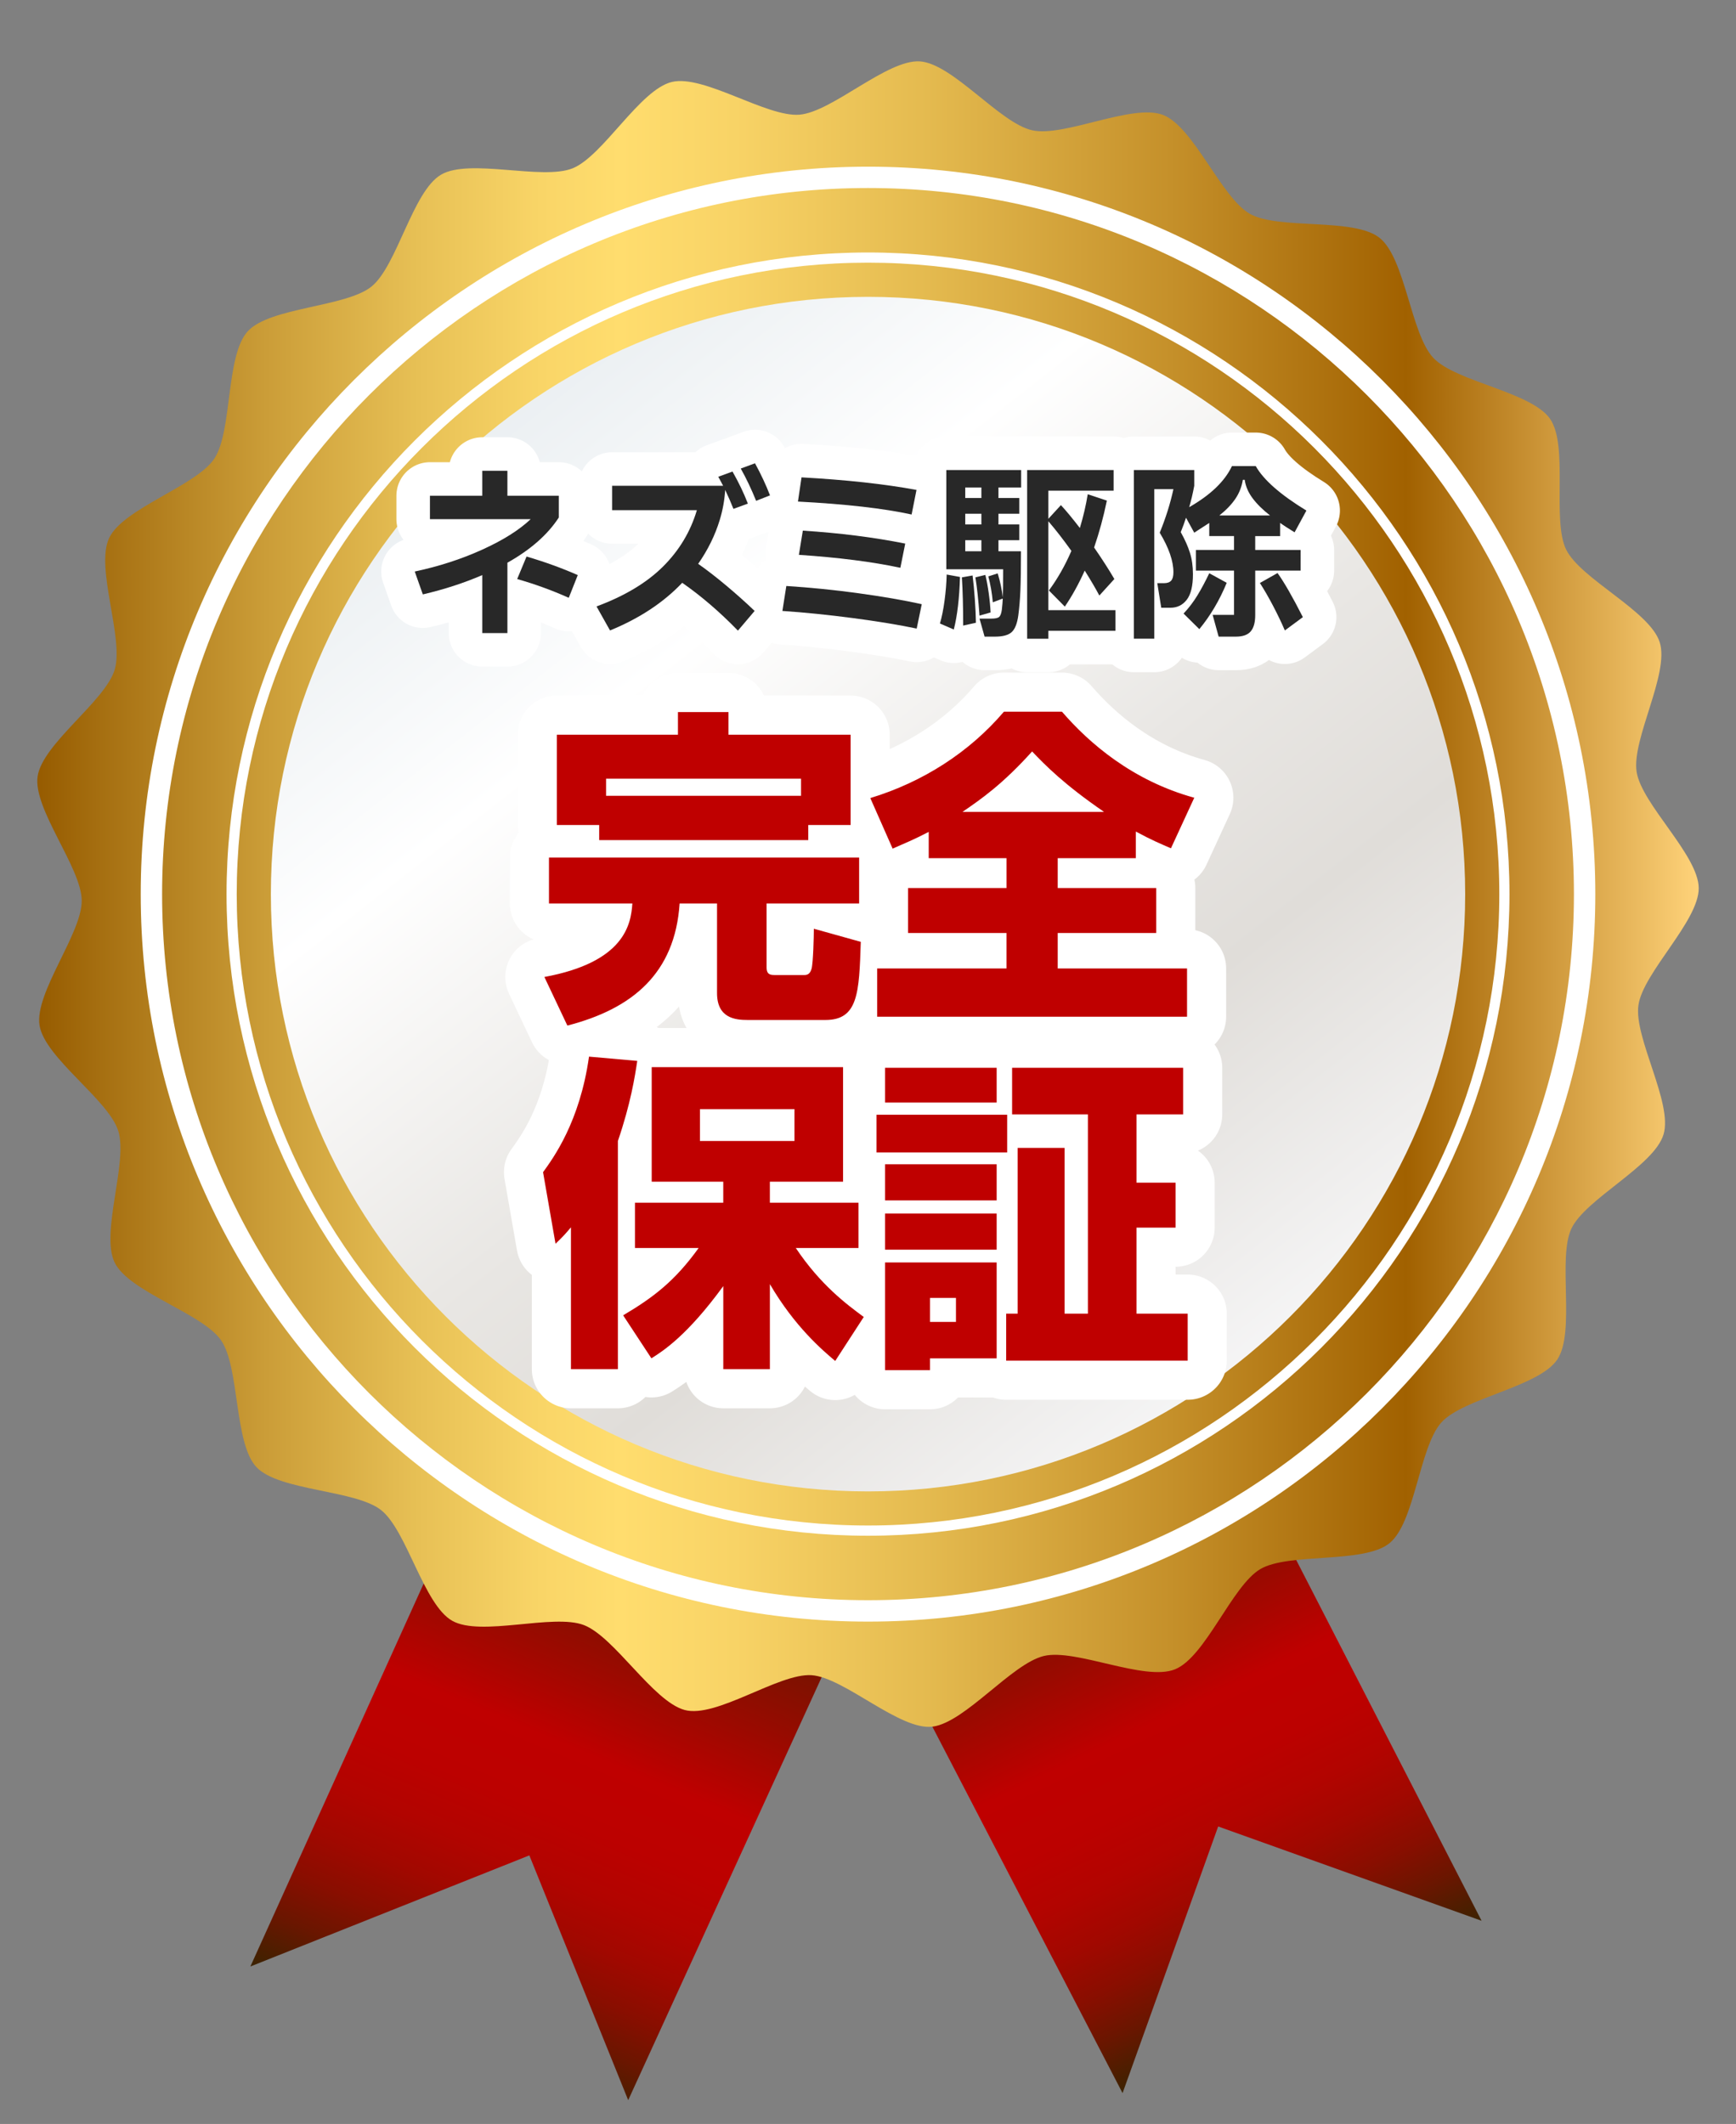 <?xml version="1.0" encoding="utf-8"?>
<!-- Generator: Adobe Illustrator 12.0.0, SVG Export Plug-In . SVG Version: 6.00 Build 51448)  -->
<!DOCTYPE svg PUBLIC "-//W3C//DTD SVG 1.1//EN" "http://www.w3.org/Graphics/SVG/1.1/DTD/svg11.dtd">
<svg  version="1.1" id="レイヤー_1" xmlns="http://www.w3.org/2000/svg" xmlns:xlink="http://www.w3.org/1999/xlink" width="155.333" height="190"
	 viewBox="0 0 155.333 190" overflow="visible" enable-background="new 0 0 155.333 190" xml:space="preserve">
<rect x="0" y="0" width="155.333" height="190" fill="#808080" stroke="none"/>
<g>
	<g>
		
			<linearGradient id="XMLID_5_" gradientUnits="userSpaceOnUse" x1="293.296" y1="81.748" x2="351.066" y2="81.748" gradientTransform="matrix(-0.386 0.922 -0.922 -0.386 250.708 -109.082)">
			<stop  offset="0" style="stop-color:#3B2300"/>
			<stop  offset="0.348" style="stop-color:#960B00"/>
			<stop  offset="0.497" style="stop-color:#BF0000"/>
			<stop  offset="0.604" style="stop-color:#BC0100"/>
			<stop  offset="0.691" style="stop-color:#B20400"/>
			<stop  offset="0.769" style="stop-color:#A10800"/>
			<stop  offset="0.844" style="stop-color:#890E00"/>
			<stop  offset="0.915" style="stop-color:#6A1600"/>
			<stop  offset="0.984" style="stop-color:#452000"/>
			<stop  offset="1" style="stop-color:#3B2300"/>
		</linearGradient>
		<polygon fill="url(#XMLID_5_)" points="79.414,137.155 45.833,124.152 22.402,175.914 47.365,165.975 56.21,187.872 		"/>
		
			<linearGradient id="XMLID_6_" gradientUnits="userSpaceOnUse" x1="151.49" y1="147.998" x2="208.465" y2="147.998" gradientTransform="matrix(0.433 0.901 -0.901 0.433 158.903 -72.064)">
			<stop  offset="0" style="stop-color:#3B2300"/>
			<stop  offset="0.348" style="stop-color:#960B00"/>
			<stop  offset="0.497" style="stop-color:#BF0000"/>
			<stop  offset="0.604" style="stop-color:#BC0100"/>
			<stop  offset="0.691" style="stop-color:#B20400"/>
			<stop  offset="0.769" style="stop-color:#A10800"/>
			<stop  offset="0.844" style="stop-color:#890E00"/>
			<stop  offset="0.915" style="stop-color:#6A1600"/>
			<stop  offset="0.984" style="stop-color:#452000"/>
			<stop  offset="1" style="stop-color:#3B2300"/>
		</linearGradient>
		<polygon fill="url(#XMLID_6_)" points="107.002,122.079 74.184,136.654 100.444,187.241 108.999,163.388 132.57,171.824 		"/>
		<linearGradient id="XMLID_7_" gradientUnits="userSpaceOnUse" x1="3.337" y1="79.983" x2="151.995" y2="79.983">
			<stop  offset="0" style="stop-color:#965B00"/>
			<stop  offset="0.034" style="stop-color:#A46D0F"/>
			<stop  offset="0.138" style="stop-color:#CB9D38"/>
			<stop  offset="0.229" style="stop-color:#E7C055"/>
			<stop  offset="0.303" style="stop-color:#F9D567"/>
			<stop  offset="0.351" style="stop-color:#FFDD6E"/>
			<stop  offset="0.42" style="stop-color:#F8D366"/>
			<stop  offset="0.536" style="stop-color:#E4BA4F"/>
			<stop  offset="0.682" style="stop-color:#C5902A"/>
			<stop  offset="0.824" style="stop-color:#A16100"/>
			<stop  offset="0.957" style="stop-color:#E7B65B"/>
			<stop  offset="1" style="stop-color:#FFD37A"/>
		</linearGradient>
		<path fill="url(#XMLID_7_)" d="M128.986,127.23c-1.989,2.177-2.373,8.97-4.66,10.818c-2.29,1.862-9.014,0.821-11.554,2.314
			c-2.539,1.498-4.905,7.87-7.638,8.968c-2.733,1.102-8.858-1.871-11.725-1.196c-2.867,0.681-7.027,5.922-9.945,6.321
			c-2.918,0.401-7.908-4.4-10.85-4.601c-2.936-0.196-8.527,3.895-11.365,3.11c-2.835-0.787-6.261-6.537-9.01-7.594
			c-2.751-1.05-9.213,1.071-11.777-0.382c-2.562-1.451-4.056-8.094-6.373-9.91c-2.316-1.816-9.12-1.694-11.142-3.835
			c-2.019-2.145-1.49-8.928-3.17-11.352c-1.676-2.418-8.213-4.303-9.515-6.944c-1.295-2.649,1.209-8.974,0.319-11.785
			C9.693,98.355,4,94.631,3.538,91.723c-0.46-2.908,3.799-8.219,3.775-11.161c-0.023-2.948-4.36-8.184-3.948-11.101
			c0.418-2.921,6.053-6.733,6.898-9.557c0.845-2.823-1.756-9.103-0.499-11.771c1.256-2.664,7.765-4.646,9.405-7.094
			c1.64-2.448,1.008-9.222,2.994-11.399c1.986-2.175,8.789-2.153,11.08-4.008c2.289-1.854,3.68-8.515,6.219-10.005
			c2.542-1.494,9.036,0.527,11.77-0.568c2.733-1.1,6.025-7.055,8.894-7.729c2.865-0.675,8.475,3.172,11.412,2.929
			c2.935-0.246,7.837-4.961,10.775-4.767c2.938,0.197,7.166,5.534,10.043,6.162c2.876,0.64,8.95-2.424,11.703-1.374
			c2.748,1.055,5.214,7.398,7.778,8.85c2.561,1.45,9.267,0.315,11.59,2.136c2.315,1.814,2.802,8.604,4.823,10.747
			c2.018,2.148,8.762,3.034,10.445,5.455c1.677,2.421,0.145,9.049,1.438,11.693c1.301,2.643,7.484,5.486,8.374,8.291
			c0.891,2.805-2.528,8.691-2.066,11.602c0.458,2.901,5.532,7.44,5.555,10.389c0.025,2.945-4.978,7.557-5.394,10.476
			c-0.42,2.912,3.095,8.745,2.246,11.562c-0.847,2.825-6.982,5.757-8.243,8.422c-1.257,2.665,0.377,9.261-1.262,11.711
			C137.705,124.064,130.97,125.056,128.986,127.23z"/>
		<linearGradient id="XMLID_8_" gradientUnits="userSpaceOnUse" x1="41.563" y1="33.77" x2="113.337" y2="125.642">
			<stop  offset="0.006" style="stop-color:#E8EDF0"/>
			<stop  offset="0.267" style="stop-color:#FFFFFF"/>
			<stop  offset="0.544" style="stop-color:#E9E7E4"/>
			<stop  offset="0.715" style="stop-color:#E0DDD9"/>
			<stop  offset="1" style="stop-color:#F8F8F9"/>
		</linearGradient>
		<path fill="url(#XMLID_8_)" d="M131.1,79.986c0,29.507-23.919,53.428-53.432,53.428c-29.51,0-53.432-23.921-53.432-53.428
			c0-29.513,23.921-53.432,53.432-53.432C107.181,26.555,131.1,50.474,131.1,79.986z"/>
		<g>
			<path fill="#FFFFFF" d="M77.667,137.38c-31.648,0-57.396-25.745-57.396-57.394c0-31.655,25.748-57.4,57.396-57.4
				c31.649,0,57.397,25.745,57.397,57.4C135.064,111.635,109.316,137.38,77.667,137.38z M77.667,23.497
				c-31.146,0-56.485,25.343-56.485,56.489c0,31.145,25.339,56.479,56.485,56.479c31.146,0,56.487-25.335,56.487-56.479
				C134.154,48.84,108.813,23.497,77.667,23.497z"/>
		</g>
		<g>
			<path fill="#FFFFFF" d="M77.667,145.061c-35.882,0-65.076-29.189-65.076-65.074c0-35.884,29.193-65.077,65.076-65.077
				c35.884,0,65.078,29.193,65.078,65.077C142.745,115.871,113.552,145.061,77.667,145.061z M77.667,16.819
				c-34.827,0-63.162,28.34-63.162,63.167c0,34.826,28.335,63.161,63.162,63.161c34.829,0,63.164-28.335,63.164-63.161
				C140.831,45.159,112.496,16.819,77.667,16.819z"/>
		</g>
	</g>
	<g>
		<g>
			<g>
				<g>
					<path fill="#BF0000" stroke="#FFFFFF" stroke-width="7" stroke-linecap="round" stroke-linejoin="round" d="M49.12,76.708
						h27.753v4.111h-8.282v5.697c0,0.588,0.235,0.705,0.705,0.705h2.702c0.382,0,0.529-0.264,0.617-0.558
						c0.147-0.5,0.206-2.938,0.206-3.583l4.2,1.174c-0.147,4.582-0.235,6.99-3.172,6.99h-6.96c-1.116,0-2.731-0.176-2.731-2.408
						v-8.018h-3.348c-0.411,6.256-4.229,9.427-10.044,10.925l-2.056-4.347c7.166-1.322,7.753-4.699,7.871-6.579h-7.46V76.708z
						 M53.613,73.8h-3.789v-8.077h10.837v-2.026h4.523v2.026H76.11V73.8h-3.789v1.351H53.613V73.8z M71.675,71.187v-1.527H54.23
						v1.527H71.675z"/>
					<path fill="#BF0000" stroke="#FFFFFF" stroke-width="7" stroke-linecap="round" stroke-linejoin="round" d="M83.1,74.417
						c-1.292,0.675-2.232,1.057-3.23,1.498l-1.997-4.523c4.729-1.439,8.87-4.112,11.953-7.724h5.198
						c2.408,2.79,6.285,6.167,11.836,7.694l-2.086,4.523c-0.881-0.382-1.732-0.734-3.143-1.498v2.379h-6.989v2.672h8.812v4.023
						h-8.812v3.172h11.571v4.317H78.488v-4.317h11.572v-3.172H81.25v-4.023h8.811v-2.672H83.1V74.417z M98.783,72.625
						c-3.555-2.438-5.258-4.17-6.432-5.404c-2.645,2.937-4.553,4.258-6.227,5.404H98.783z"/>
					<path fill="#BF0000" stroke="#FFFFFF" stroke-width="7" stroke-linecap="round" stroke-linejoin="round" d="M51.087,109.792
						c-0.499,0.587-0.675,0.793-1.38,1.469l-1.116-6.402c0.911-1.263,3.29-4.494,4.112-10.338l4.317,0.382
						c-0.206,1.38-0.587,3.817-1.733,7.166v20.411h-4.2V109.792z M55.757,117.663c2.731-1.615,4.641-3.084,6.755-6.021h-5.697
						v-4.053h7.9v-1.88h-6.402V95.46h17.122v10.25h-6.549v1.88h7.93v4.053h-5.609c2.203,3.289,4.523,5.021,6.08,6.167l-2.555,3.936
						c-1.146-0.969-3.612-3.055-5.845-6.872v7.606h-4.17v-7.431c-3.23,4.435-5.404,5.815-6.432,6.461L55.757,117.663z
						 M62.629,99.219v2.85h8.458v-2.85H62.629z"/>
					<path fill="#BF0000" stroke="#FFFFFF" stroke-width="7" stroke-linecap="round" stroke-linejoin="round" d="M78.43,99.719
						h11.689v3.377H78.43V99.719z M79.193,95.519h9.986v3.113h-9.986V95.519z M79.193,104.153h9.986v3.23h-9.986V104.153z
						 M79.193,108.559h9.986v3.23h-9.986V108.559z M79.193,112.935h9.986v8.575h-5.963v1.058h-4.023V112.935z M83.217,116.106v2.144
						h2.32v-2.144H83.217z M101.689,117.516h4.582v4.2h-16.24v-4.2h1.027v-14.831h4.199v14.831h2.086V99.689H90.56v-4.171h15.302
						v4.171h-4.172v6.108h3.496v4.023h-3.496V117.516z"/>
				</g>
			</g>
		</g>
	</g>
	<g>
		<g>
			<g>
				<g>
					<path fill="#BF0000" d="M49.12,76.708h27.753v4.111h-8.282v5.697c0,0.588,0.235,0.705,0.705,0.705h2.702
						c0.382,0,0.529-0.264,0.617-0.558c0.147-0.5,0.206-2.938,0.206-3.583l4.2,1.174c-0.147,4.582-0.235,6.99-3.172,6.99h-6.96
						c-1.116,0-2.731-0.176-2.731-2.408v-8.018h-3.348c-0.411,6.256-4.229,9.427-10.044,10.925l-2.056-4.347
						c7.166-1.322,7.753-4.699,7.871-6.579h-7.46V76.708z M53.613,73.8h-3.789v-8.077h10.837v-2.026h4.523v2.026H76.11V73.8h-3.789
						v1.351H53.613V73.8z M71.675,71.187v-1.527H54.23v1.527H71.675z"/>
					<path fill="#BF0000" d="M83.1,74.417c-1.292,0.675-2.232,1.057-3.23,1.498l-1.997-4.523c4.729-1.439,8.87-4.112,11.953-7.724
						h5.198c2.408,2.79,6.285,6.167,11.836,7.694l-2.086,4.523c-0.881-0.382-1.732-0.734-3.143-1.498v2.379h-6.989v2.672h8.812
						v4.023h-8.812v3.172h11.571v4.317H78.488v-4.317h11.572v-3.172H81.25v-4.023h8.811v-2.672H83.1V74.417z M98.783,72.625
						c-3.555-2.438-5.258-4.17-6.432-5.404c-2.645,2.937-4.553,4.258-6.227,5.404H98.783z"/>
					<path fill="#BF0000" d="M51.087,109.792c-0.499,0.587-0.675,0.793-1.38,1.469l-1.116-6.402
						c0.911-1.263,3.29-4.494,4.112-10.338l4.317,0.382c-0.206,1.38-0.587,3.817-1.733,7.166v20.411h-4.2V109.792z M55.757,117.663
						c2.731-1.615,4.641-3.084,6.755-6.021h-5.697v-4.053h7.9v-1.88h-6.402V95.46h17.122v10.25h-6.549v1.88h7.93v4.053h-5.609
						c2.203,3.289,4.523,5.021,6.08,6.167l-2.555,3.936c-1.146-0.969-3.612-3.055-5.845-6.872v7.606h-4.17v-7.431
						c-3.23,4.435-5.404,5.815-6.432,6.461L55.757,117.663z M62.629,99.219v2.85h8.458v-2.85H62.629z"/>
					<path fill="#BF0000" d="M78.43,99.719h11.689v3.377H78.43V99.719z M79.193,95.519h9.986v3.113h-9.986V95.519z M79.193,104.153
						h9.986v3.23h-9.986V104.153z M79.193,108.559h9.986v3.23h-9.986V108.559z M79.193,112.935h9.986v8.575h-5.963v1.058h-4.023
						V112.935z M83.217,116.106v2.144h2.32v-2.144H83.217z M101.689,117.516h4.582v4.2h-16.24v-4.2h1.027v-14.831h4.199v14.831
						h2.086V99.689H90.56v-4.171h15.302v4.171h-4.172v6.108h3.496v4.023h-3.496V117.516z"/>
				</g>
			</g>
		</g>
	</g>
	<g>
		<g>
			<g>
				<path fill="#FFFFFF" stroke="#FFFFFF" stroke-width="6" stroke-linecap="round" stroke-linejoin="round" d="M50.001,46.294
					c-0.996,1.533-2.529,2.881-4.599,4.044v6.293h-2.249v-5.186c-1.633,0.705-3.407,1.281-5.32,1.729l-0.722-2.048
					c2.159-0.458,4.17-1.11,6.033-1.955s3.309-1.753,4.338-2.727h-9.012v-2.098h4.682v-2.232h2.249v2.232h4.599V46.294z
					 M47.115,49.785c1.667,0.492,3.194,1.046,4.582,1.661l-0.806,2.031c-1.5-0.671-3.038-1.23-4.615-1.678L47.115,49.785z"/>
				<path fill="#FFFFFF" stroke="#FFFFFF" stroke-width="6" stroke-linecap="round" stroke-linejoin="round" d="M62.47,50.439
					c0.783,0.548,1.625,1.2,2.526,1.955c0.901,0.755,1.743,1.508,2.526,2.257l-1.494,1.762c-1.633-1.678-3.295-3.104-4.984-4.279
					c-1.678,1.768-3.832,3.188-6.461,4.263l-1.208-2.148c2.506-0.929,4.486-2.114,5.941-3.558s2.467-3.127,3.038-5.052h-7.585
					v-2.182h9.935c-0.235-0.447-0.381-0.716-0.437-0.806l1.275-0.47c0.56,0.985,1.019,1.941,1.376,2.87l-1.292,0.47
					c-0.213-0.537-0.459-1.102-0.738-1.695c-0.056,0.906-0.218,1.802-0.487,2.686C63.986,47.877,63.343,49.187,62.47,50.439z
					 M67.556,41.444c0.537,0.984,0.984,1.941,1.342,2.87l-1.242,0.487c-0.437-1.074-0.895-2.036-1.376-2.887L67.556,41.444z"/>
				<path fill="#FFFFFF" stroke="#FFFFFF" stroke-width="6" stroke-linecap="round" stroke-linejoin="round" d="M70.359,52.42
					c2.125,0.134,4.271,0.35,6.436,0.646c2.165,0.296,4.059,0.624,5.681,0.982l-0.453,2.182c-1.601-0.336-3.505-0.649-5.714-0.94
					c-2.21-0.291-4.311-0.503-6.302-0.638L70.359,52.42z M71.718,42.703c4.027,0.224,7.458,0.598,10.288,1.124l-0.437,2.199
					c-2.507-0.548-5.896-0.934-10.17-1.158L71.718,42.703z M71.835,47.469c3.312,0.212,6.366,0.599,9.163,1.158l-0.436,2.165
					c-2.518-0.537-5.544-0.923-9.08-1.158L71.835,47.469z"/>
				<path fill="#FFFFFF" stroke="#FFFFFF" stroke-width="6" stroke-linecap="round" stroke-linejoin="round" d="M84.104,55.776
					c0.167-0.57,0.305-1.248,0.41-2.031c0.106-0.783,0.171-1.566,0.193-2.35l1.191,0.218c-0.057,1.902-0.24,3.469-0.554,4.699
					L84.104,55.776z M84.674,50.926v-8.878h6.695v1.561h-2.03v0.939h1.862v1.41h-1.862v0.957h1.862v1.41h-1.862v0.99h2.015
					c0,1.511-0.018,2.671-0.051,3.482c-0.033,0.812-0.096,1.558-0.186,2.241c-0.1,0.738-0.299,1.242-0.596,1.51
					c-0.296,0.269-0.791,0.403-1.484,0.403h-0.939l-0.453-1.611h1.057c0.347,0,0.578-0.05,0.697-0.151
					c0.117-0.101,0.197-0.313,0.242-0.638c0.045-0.392,0.072-0.727,0.084-1.007l-0.889,0.335c-0.078-0.839-0.213-1.611-0.403-2.316
					l0.839-0.269c0.225,0.738,0.375,1.455,0.453,2.148c0.023-0.38,0.033-1.219,0.033-2.517H84.674z M87.023,51.48
					c0.078,0.604,0.145,1.304,0.201,2.098c0.056,0.794,0.09,1.504,0.1,2.131l-1.141,0.252c0-1.656-0.039-3.093-0.117-4.313
					L87.023,51.48z M87.812,43.609h-1.443v0.939h1.443V43.609z M87.812,45.958h-1.443v0.957h1.443V45.958z M87.812,48.325h-1.443
					v0.99h1.443V48.325z M87.645,55.071c-0.102-1.41-0.225-2.551-0.369-3.423l0.889-0.218c0.111,0.437,0.213,0.976,0.303,1.62
					c0.089,0.644,0.145,1.222,0.168,1.737L87.645,55.071z M99.811,54.585v1.846h-6.008v0.705h-1.896V42.048h7.736v1.846h-5.84v2.517
					l1.125-1.225c0.459,0.493,1.023,1.175,1.695,2.047c0.312-1.029,0.547-2.036,0.705-3.021l1.711,0.57
					c-0.303,1.466-0.683,2.864-1.141,4.196c0.727,1.052,1.33,1.992,1.812,2.819l-1.344,1.477c-0.324-0.615-0.76-1.359-1.309-2.232
					c-0.537,1.197-1.13,2.271-1.779,3.222l-1.426-1.443c0.771-1.041,1.443-2.221,2.014-3.541c-0.771-1.074-1.461-1.958-2.064-2.652
					v7.955H99.811z"/>
				<path fill="#FFFFFF" stroke="#FFFFFF" stroke-width="6" stroke-linecap="round" stroke-linejoin="round" d="M116.375,51.044
					h-4.061v3.977c0,0.66-0.135,1.147-0.404,1.46c-0.268,0.313-0.709,0.47-1.324,0.47h-1.545l-0.537-1.947h1.914v-3.96h-3.408
					v-1.846h3.408v-1.242h-2.217v-1.175c-0.637,0.414-0.984,0.638-1.039,0.671l-0.303,0.202l-0.738-1.343
					c-0.123,0.392-0.279,0.823-0.471,1.292c0.369,0.66,0.645,1.275,0.822,1.846c0.18,0.571,0.27,1.208,0.27,1.914
					c0,1.052-0.186,1.815-0.555,2.291s-0.855,0.713-1.459,0.713h-0.822l-0.354-2.199h0.605c0.291,0,0.502-0.075,0.637-0.227
					c0.135-0.151,0.201-0.4,0.201-0.747c0-1.007-0.408-2.187-1.225-3.541c0.537-1.309,0.945-2.607,1.225-3.894h-1.711v13.375h-1.83
					V42.048h5.404v1.41c-0.135,0.716-0.285,1.354-0.453,1.913c1.914-1.096,3.189-2.321,3.826-3.675h2.131
					c0.693,1.231,2.205,2.557,4.531,3.978l-1.057,1.947c-0.648-0.403-1.08-0.683-1.293-0.839v1.175h-2.23v1.242h4.061V51.044z
					 M109.764,52.135c-0.639,1.555-1.455,2.937-2.451,4.145l-1.41-1.393c0.482-0.515,0.898-1.062,1.25-1.645
					c0.354-0.582,0.703-1.236,1.049-1.963L109.764,52.135z M111.207,42.921c-0.102,0.627-0.326,1.195-0.672,1.704
					c-0.348,0.509-0.822,1.004-1.428,1.485h4.531c-0.66-0.515-1.182-1.032-1.568-1.552c-0.387-0.521-0.619-1.066-0.697-1.637
					H111.207z M114.311,51.262c0.582,0.806,1.338,2.12,2.266,3.944l-1.611,1.192c-0.303-0.705-0.654-1.44-1.057-2.207
					c-0.402-0.766-0.795-1.446-1.176-2.039L114.311,51.262z"/>
			</g>
		</g>
	</g>
	<g>
		<g>
			<g>
				<path fill="#282828" d="M50.001,46.294c-0.996,1.533-2.529,2.881-4.599,4.044v6.293h-2.249v-5.186
					c-1.633,0.705-3.407,1.281-5.32,1.729l-0.722-2.048c2.159-0.458,4.17-1.11,6.033-1.955s3.309-1.753,4.338-2.727h-9.012v-2.098
					h4.682v-2.232h2.249v2.232h4.599V46.294z M47.115,49.785c1.667,0.492,3.194,1.046,4.582,1.661l-0.806,2.031
					c-1.5-0.671-3.038-1.23-4.615-1.678L47.115,49.785z"/>
				<path fill="#282828" d="M62.47,50.439c0.783,0.548,1.625,1.2,2.526,1.955c0.901,0.755,1.743,1.508,2.526,2.257l-1.494,1.762
					c-1.633-1.678-3.295-3.104-4.984-4.279c-1.678,1.768-3.832,3.188-6.461,4.263l-1.208-2.148c2.506-0.929,4.486-2.114,5.941-3.558
					s2.467-3.127,3.038-5.052h-7.585v-2.182h9.935c-0.235-0.447-0.381-0.716-0.437-0.806l1.275-0.47
					c0.56,0.985,1.019,1.941,1.376,2.87l-1.292,0.47c-0.213-0.537-0.459-1.102-0.738-1.695c-0.056,0.906-0.218,1.802-0.487,2.686
					C63.986,47.877,63.343,49.187,62.47,50.439z M67.556,41.444c0.537,0.984,0.984,1.941,1.342,2.87l-1.242,0.487
					c-0.437-1.074-0.895-2.036-1.376-2.887L67.556,41.444z"/>
				<path fill="#282828" d="M70.359,52.42c2.125,0.134,4.271,0.35,6.436,0.646c2.165,0.296,4.059,0.624,5.681,0.982l-0.453,2.182
					c-1.601-0.336-3.505-0.649-5.714-0.94c-2.21-0.291-4.311-0.503-6.302-0.638L70.359,52.42z M71.718,42.703
					c4.027,0.224,7.458,0.598,10.288,1.124l-0.437,2.199c-2.507-0.548-5.896-0.934-10.17-1.158L71.718,42.703z M71.835,47.469
					c3.312,0.212,6.366,0.599,9.163,1.158l-0.436,2.165c-2.518-0.537-5.544-0.923-9.08-1.158L71.835,47.469z"/>
				<path fill="#282828" d="M84.104,55.776c0.167-0.57,0.305-1.248,0.41-2.031c0.106-0.783,0.171-1.566,0.193-2.35l1.191,0.218
					c-0.057,1.902-0.24,3.469-0.554,4.699L84.104,55.776z M84.674,50.926v-8.878h6.695v1.561h-2.03v0.939h1.862v1.41h-1.862v0.957
					h1.862v1.41h-1.862v0.99h2.015c0,1.511-0.018,2.671-0.051,3.482c-0.033,0.812-0.096,1.558-0.186,2.241
					c-0.1,0.738-0.299,1.242-0.596,1.51c-0.296,0.269-0.791,0.403-1.484,0.403h-0.939l-0.453-1.611h1.057
					c0.347,0,0.578-0.05,0.697-0.151c0.117-0.101,0.197-0.313,0.242-0.638c0.045-0.392,0.072-0.727,0.084-1.007l-0.889,0.335
					c-0.078-0.839-0.213-1.611-0.403-2.316l0.839-0.269c0.225,0.738,0.375,1.455,0.453,2.148c0.023-0.38,0.033-1.219,0.033-2.517
					H84.674z M87.023,51.48c0.078,0.604,0.145,1.304,0.201,2.098c0.056,0.794,0.09,1.504,0.1,2.131l-1.141,0.252
					c0-1.656-0.039-3.093-0.117-4.313L87.023,51.48z M87.812,43.609h-1.443v0.939h1.443V43.609z M87.812,45.958h-1.443v0.957h1.443
					V45.958z M87.812,48.325h-1.443v0.99h1.443V48.325z M87.645,55.071c-0.102-1.41-0.225-2.551-0.369-3.423l0.889-0.218
					c0.111,0.437,0.213,0.976,0.303,1.62c0.089,0.644,0.145,1.222,0.168,1.737L87.645,55.071z M99.811,54.585v1.846h-6.008v0.705
					h-1.896V42.048h7.736v1.846h-5.84v2.517l1.125-1.225c0.459,0.493,1.023,1.175,1.695,2.047c0.312-1.029,0.547-2.036,0.705-3.021
					l1.711,0.57c-0.303,1.466-0.683,2.864-1.141,4.196c0.727,1.052,1.33,1.992,1.812,2.819l-1.344,1.477
					c-0.324-0.615-0.76-1.359-1.309-2.232c-0.537,1.197-1.13,2.271-1.779,3.222l-1.426-1.443c0.771-1.041,1.443-2.221,2.014-3.541
					c-0.771-1.074-1.461-1.958-2.064-2.652v7.955H99.811z"/>
				<path fill="#282828" d="M116.375,51.044h-4.061v3.977c0,0.66-0.135,1.147-0.404,1.46c-0.268,0.313-0.709,0.47-1.324,0.47h-1.545
					l-0.537-1.947h1.914v-3.96h-3.408v-1.846h3.408v-1.242h-2.217v-1.175c-0.637,0.414-0.984,0.638-1.039,0.671l-0.303,0.202
					l-0.738-1.343c-0.123,0.392-0.279,0.823-0.471,1.292c0.369,0.66,0.645,1.275,0.822,1.846c0.18,0.571,0.27,1.208,0.27,1.914
					c0,1.052-0.186,1.815-0.555,2.291s-0.855,0.713-1.459,0.713h-0.822l-0.354-2.199h0.605c0.291,0,0.502-0.075,0.637-0.227
					c0.135-0.151,0.201-0.4,0.201-0.747c0-1.007-0.408-2.187-1.225-3.541c0.537-1.309,0.945-2.607,1.225-3.894h-1.711v13.375h-1.83
					V42.048h5.404v1.41c-0.135,0.716-0.285,1.354-0.453,1.913c1.914-1.096,3.189-2.321,3.826-3.675h2.131
					c0.693,1.231,2.205,2.557,4.531,3.978l-1.057,1.947c-0.648-0.403-1.08-0.683-1.293-0.839v1.175h-2.23v1.242h4.061V51.044z
					 M109.764,52.135c-0.639,1.555-1.455,2.937-2.451,4.145l-1.41-1.393c0.482-0.515,0.898-1.062,1.25-1.645
					c0.354-0.582,0.703-1.236,1.049-1.963L109.764,52.135z M111.207,42.921c-0.102,0.627-0.326,1.195-0.672,1.704
					c-0.348,0.509-0.822,1.004-1.428,1.485h4.531c-0.66-0.515-1.182-1.032-1.568-1.552c-0.387-0.521-0.619-1.066-0.697-1.637
					H111.207z M114.311,51.262c0.582,0.806,1.338,2.12,2.266,3.944l-1.611,1.192c-0.303-0.705-0.654-1.44-1.057-2.207
					c-0.402-0.766-0.795-1.446-1.176-2.039L114.311,51.262z"/>
			</g>
		</g>
	</g>
	<rect fill="none" width="155.333" height="190"/>
</g>
</svg>
